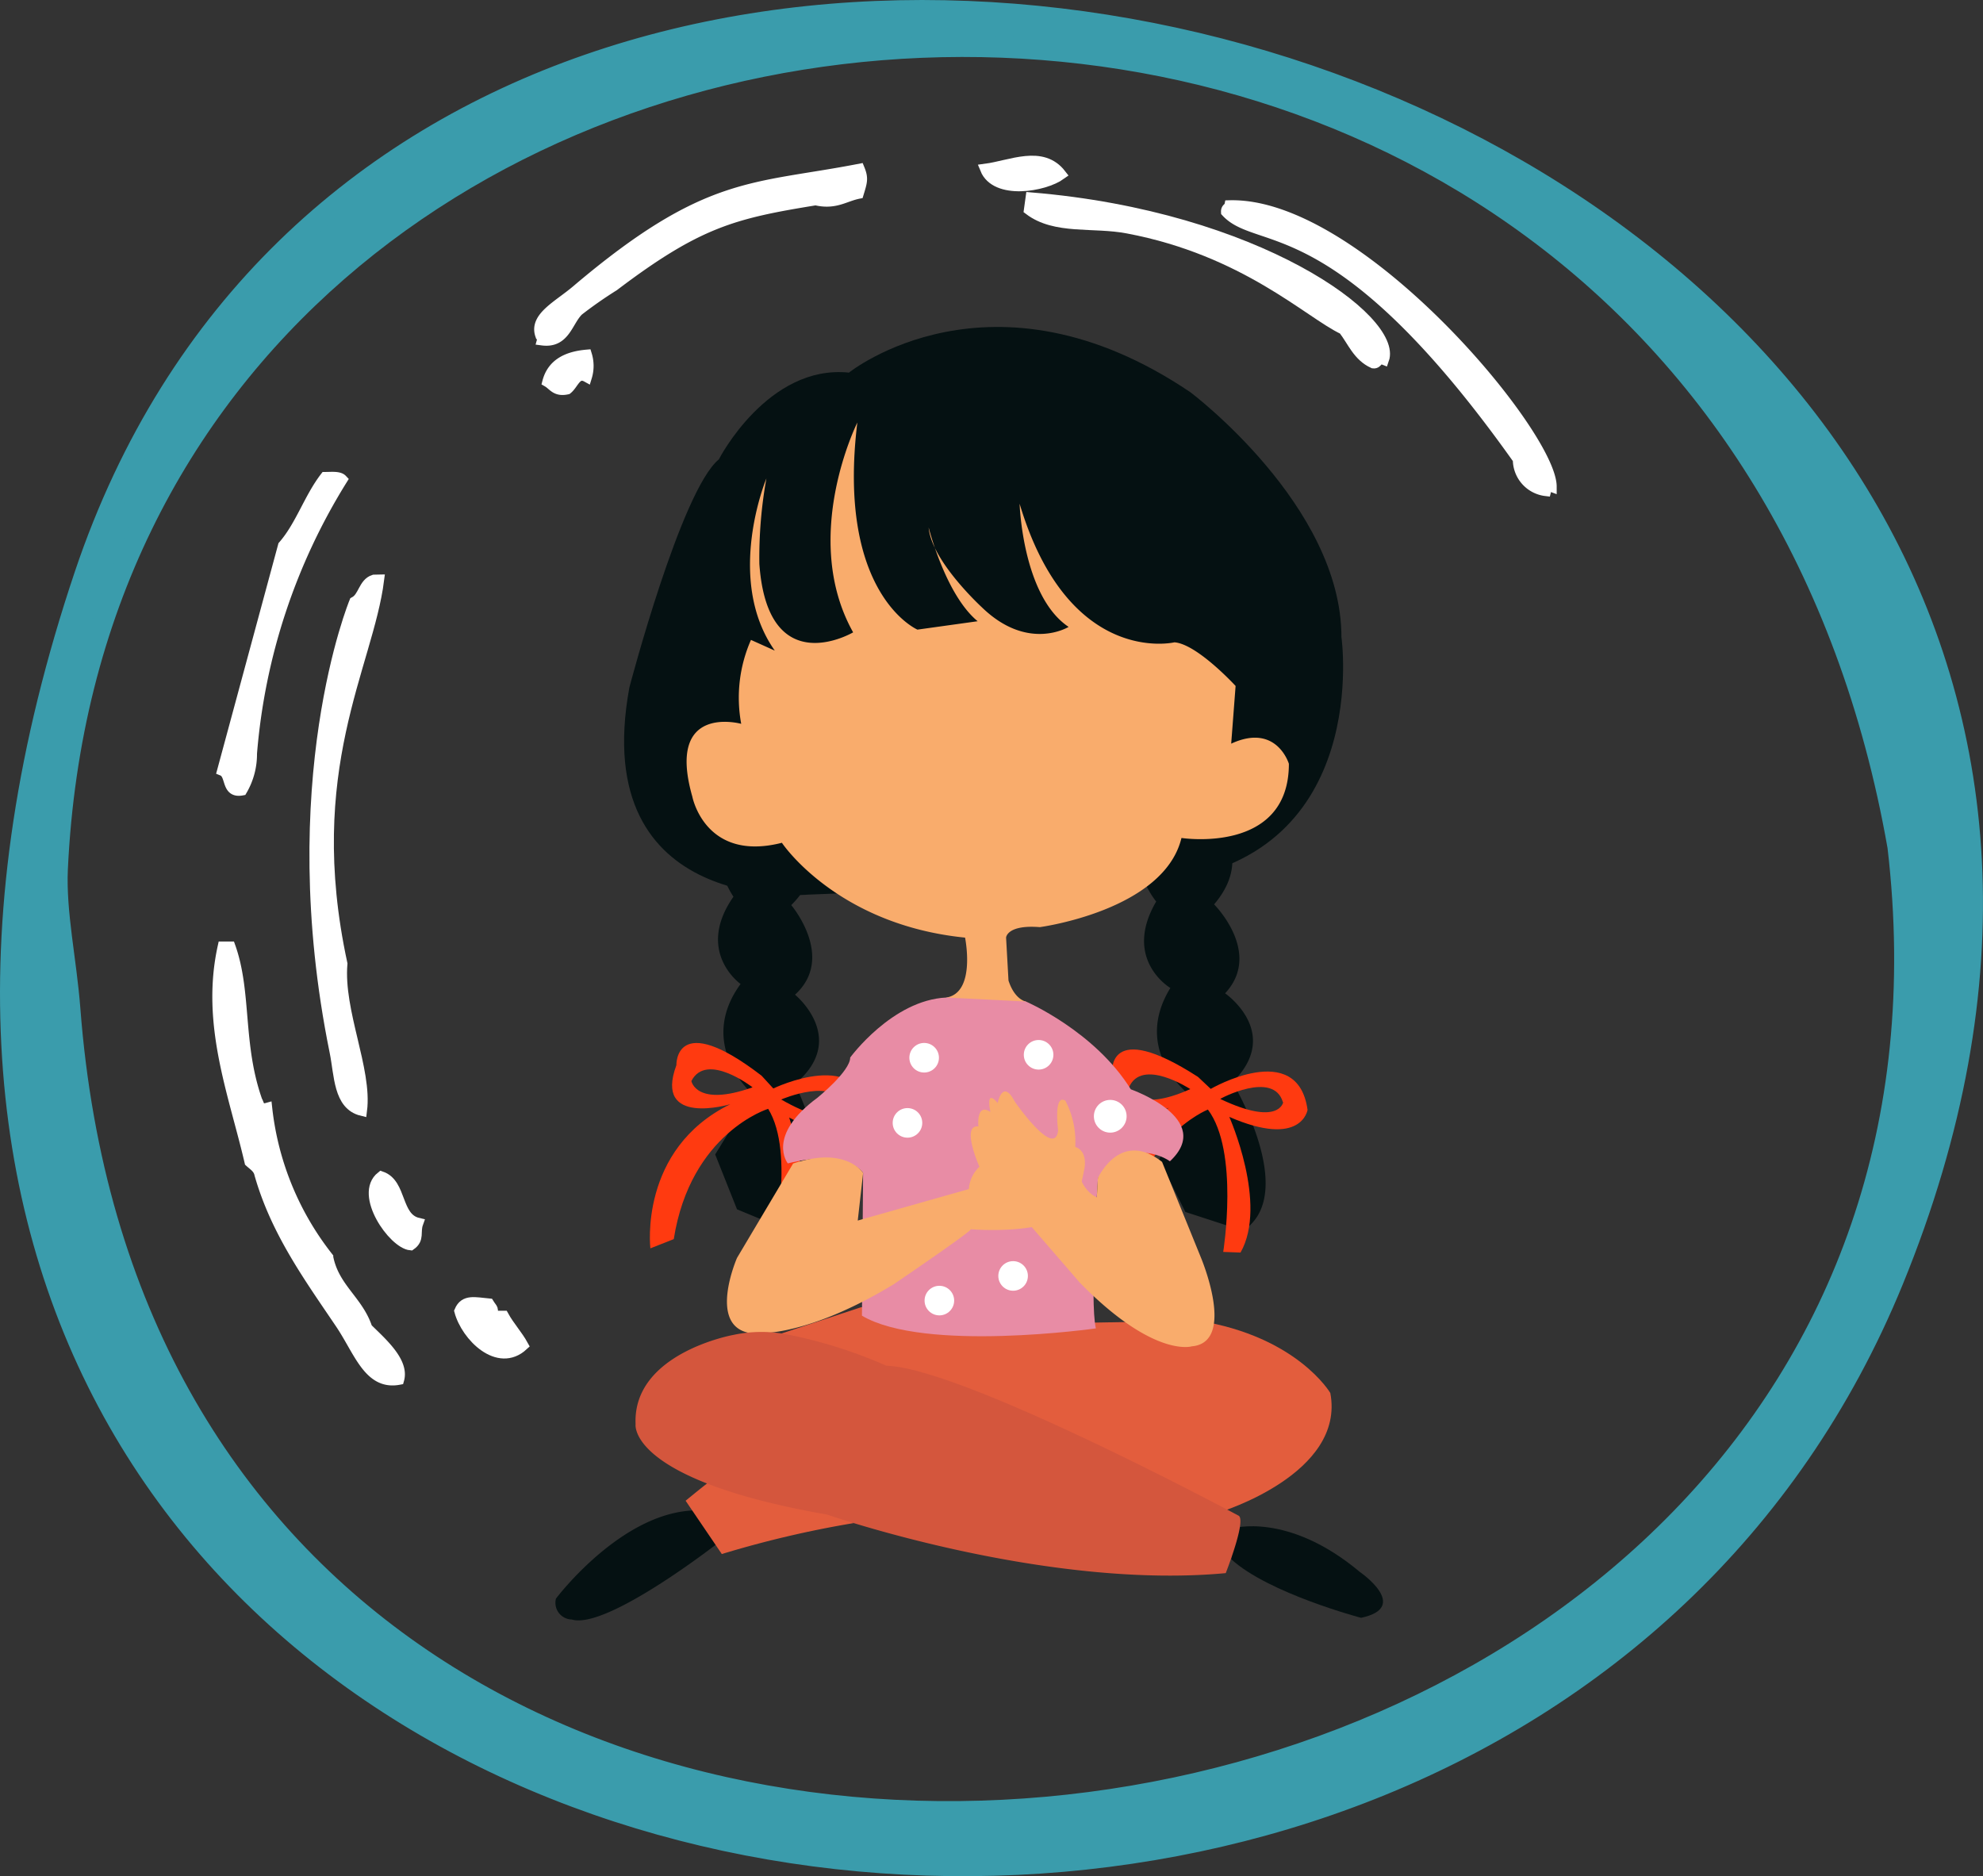 <svg xmlns="http://www.w3.org/2000/svg" viewBox="0 0 189.04 178.85"><rect x="0" y="0" width="189.04" height="178.85" fill="#333333" stroke="none"/><defs><style>.cls-1{fill:#3a9cac;stroke:#3a9cac;stroke-width:2px;}.cls-1,.cls-9{stroke-miterlimit:10;}.cls-1,.cls-4,.cls-5,.cls-9{fill-rule:evenodd;}.cls-2,.cls-4{fill:#051112;}.cls-3{fill:#e35d3d;}.cls-5{fill:#ff3a10;}.cls-6{fill:#f9ac6c;}.cls-7{fill:#e88ca5;}.cls-8{fill:#d4563d;}.cls-10,.cls-9{fill:#fff;}.cls-9{stroke:#fff;}</style></defs><title>ch2</title><g id="Layer_2" data-name="Layer 2"><g id="Layer_1-2" data-name="Layer 1"><path class="cls-1" d="M8.09,54.79C-36.37,187,141.28,217.84,180.46,122.07,227.39,7.35,42.4-47.17,8.09,54.79ZM6.66,96.16C6.31,91.59,5.28,87,5.47,82.84,10.08-15.6,162-26.88,180.93,80.7,193.56,188.27,15.47,211.62,6.66,96.16Z"/><path class="cls-2" d="M53,152.39s6.39-8.51,13.59-8.41l2,3s-10.75,8.42-14.09,7.4A1.59,1.59,0,0,1,53,152.39Z"/><path class="cls-2" d="M117.48,145.7s5.28-1.62,12.17,4.16c0,0,4.87,3.35.1,4.36,0,0-8.82-2.33-12.37-5.58Z"/><path class="cls-3" d="M82.09,124.61l-8,2.64,16.43,10,25.76,6.9s12-3.65,10.54-11.36c0,0-3.14-5.37-12.57-6.89l-11.16.2Z"/><path class="cls-3" d="M65.36,143.06l3.45,5.08a99.33,99.33,0,0,1,12.57-2.95l-7.91-4.56s-3.45-.91-4-.71S65.36,143.06,65.36,143.06Z"/><path class="cls-2" d="M80.93,35.52s13.6-10.94,32.55,1.87c0,0,14.4,10.8,14.4,23.34,0,0,2.94,20.68-16.54,23.21L77.06,85.28S56,87.28,60,65.53c0,0,4.93-18.8,8.53-21.74C68.52,43.79,73.19,34.72,80.93,35.52Z"/><path class="cls-4" d="M116.23,51.24s0,5.47-2.41,7.14c0,0,3.16,5.37-.39,9.8,0,0,4.73,3,1.22,8.64,0,0,5.57,4.15,1.09,9.39,0,0,4.64,4.62,1.05,8.48,0,0,5.47,3.77.71,8.48,0,0,6.37,10.65,1,14.15L113,115.53l-2.5-5,3.07-6s-5.77-4.21-2-10.35c0,0-4.59-2.71-1.35-8.24a8.2,8.2,0,0,1-1.38-7.47s-6.18-4.34-1-10.7c0,0-3.64-6.31-.32-9.36,0,0-4.11-5.9,1.55-10.65l0-3.55"/><path class="cls-5" d="M105,119.93l2.15-1.05c.79-10.24,8-13.11,8-13.11,3,4,1.46,13.57,1.46,13.57l1.65.06c2.63-4.63-1.07-12.93-1.07-12.93,6.9,3,7.46-.67,7.46-.67-.94-6.82-9.23-2-9.23-2l-1.21-1.14c-8.78-5.67-8.18-.36-8.18-.36-1.71,6.07,5.42,3.3,5.42,3.3C103.07,110.58,105,119.93,105,119.93Zm17.33-14.86s-.4,2.35-6-.31C116.25,104.76,121.41,102,122.3,105.07Zm-14.72-1.38c1.21-2.93,5.86.13,5.86.13C108.23,106.17,107.58,103.69,107.58,103.69Z"/><path class="cls-4" d="M78.74,51.47s-.42,5.45-3,6.91c0,0,2.73,5.61-1.17,9.74,0,0,4.47,3.35.52,8.72,0,0,5.23,4.58.34,9.44,0,0,4.25,5,.36,8.54,0,0,5.15,4.2,0,8.51,0,0,5.5,11.12-.14,14.18l-5.39-2.23-2.08-5.23,3.54-5.77S66.35,99.62,70.6,93.8c0,0-4.35-3.06-.68-8.32a8.17,8.17,0,0,1-.77-7.55S63.34,73.1,69,67.19c0,0-3.13-6.59.43-9.36,0,0-3.63-6.21,2.4-10.49l.32-3.54"/><path class="cls-5" d="M62,119l2.23-.88c1.6-10.14,9-12.42,9-12.42,2.63,4.25.36,13.64.36,13.64l1.64.19c3-4.4,0-13,0-13,6.63,3.58,7.49-.07,7.49-.07-.39-6.87-9-2.7-9-2.7l-1.12-1.22c-8.3-6.37-8.12-1-8.12-1-2.2,5.91,5.14,3.72,5.14,3.72C60.87,109.55,62,119,62,119ZM80.47,105.6s-.58,2.32-6-.79C74.47,104.81,79.83,102.51,80.47,105.6Zm-14.56-2.55c1.44-2.82,5.83.6,5.83.6C66.36,105.57,65.91,103.05,65.91,103.05Z"/><path class="cls-6" d="M92,89.38s1.07,5.24-1.78,5.71c0,0,2.74,4.54,7.58.38,0,0-1.06-.15-1.66-2l-.23-4.09s.06-1.25,3.22-1c0,0,11.83-1.58,13.5-8.5,0,0,10.24,1.59,10.24-7.07,0,0-1.17-3.92-5.5-1.92l.42-5.5s-3.67-4-5.83-4.16c0,0-10.09,2.4-14.76-13.21,0,0,.27,8.8,4.67,11.74,0,0-3.87,2.4-8.27-1.87,0,0-4.8-4.4-5.07-7.6,0,0,1.6,6.4,4.67,8.93l-5.74.8s-7.73-3.33-5.73-19.74c0,0-5.47,10.94-.4,20,0,0-8.14,4.8-8.94-6.53a42.56,42.56,0,0,1,.67-8.14s-4,9.6.8,16.41L71.59,61a13.66,13.66,0,0,0-.93,8S63.45,67,66,75.94c0,0,1.2,6.27,8.54,4.4C74.53,80.34,79.74,88.15,92,89.38Z"/><path class="cls-7" d="M75.1,110.9s-2.11-2.62,2.83-6.26c0,0,3.12-2.52,3.12-3.83,0,0,4-5.48,9.17-5.72l7.58.38s6.56,2.82,10,8.37c0,0,8.06,2.82,3.73,6.86,0,0-3.53-2.63-6.86,1.61,0,0-.81,11.7-.2,14.32,0,0-16.34,2.32-22.3-1.21l.11-13.61S80.85,109.49,75.1,110.9Z"/><path class="cls-6" d="M75.61,110.91l-5.35,9s-2.82,6.45,1.21,7.16c0,0,4.74.8,13.72-4.64,0,0,7.36-5,7.36-5.25,0,0,8.38.71,9.89-2.32a20.79,20.79,0,0,0,.91-3.33s1.31-5-6.86-.3c0,0,3.73-7.67-3.13,0a3.23,3.23,0,0,0-1,2.12l-10.59,3,.51-4.53S80.68,109.22,75.61,110.91Z"/><path class="cls-6" d="M110.78,110.76l3.68,9.06s3.46,8.14-.84,8.52c0,0-3.61,1.15-10.68-6.07L93.36,111.2s-1.78-4-.09-3.82c0,0-.23-2.3,1.15-1.38,0,0-.53-2.31.69-.85,0,0,.46-2.38,1.62-.15,0,0,3.83,5.53,4.14,2.76,0,0-.46-3.53.69-2.84a8.42,8.42,0,0,1,.92,4.69s-.07,3.53,2.08,4.53l.1-1.83S106.78,107.61,110.78,110.76Z"/><path class="cls-8" d="M69.92,127.25s-9.63,1.72-9.33,8.51c0,0-.81,5.28,18.26,8.62,0,0,20.68,7.2,38,5.58,0,0,2-5.07,1.22-5.48,0,0-26.26-14.09-33.57-14.29a45.21,45.21,0,0,0-9.53-3A12.86,12.86,0,0,0,69.92,127.25Z"/><path class="cls-9" d="M52.2,36.4c.54.31.78.94,1.87.7.62-.49.88-1.71,1.86-1.17a3.58,3.58,0,0,0,0-2.1C54,34,52.64,34.73,52.2,36.4Z"/><path class="cls-9" d="M54.93,27.7c-1.74,1.47-4,2.54-3.41,4.24.17.07.24.23.17.49,2.18.29,2.4-1.8,3.45-2.82a40.24,40.24,0,0,1,3.38-2.36c8-6.06,11.4-6.91,19.24-8.18,1.86.44,2.77-.36,4.08-.62.34-1.12.46-1.44.09-2.34C71.77,18.08,67.41,17.11,54.93,27.7Z"/><path class="cls-9" d="M31,45.49c-1.54,2-2.35,4.64-4,6.53L21.2,73.46c.89.36.33,2.16,1.87,1.87a6.82,6.82,0,0,0,.93-3.5,58.24,58.24,0,0,1,8.62-26.11C32.32,45.4,31.61,45.49,31,45.49Z"/><path class="cls-9" d="M35.65,55.28c-1,.31-1,1.66-1.86,2.1,0,0-7.1,17.18-1.87,42.89.45,2.2.35,5.06,2.57,5.6.5-3.93-2.26-9.43-1.87-14-4-18.51,2.46-28.39,3.5-36.6Z"/><path class="cls-9" d="M101.15,16.63c-1.81-2.34-4.77-.84-7.22-.52C94.93,18.58,99.55,17.79,101.15,16.63Z"/><path class="cls-9" d="M98.11,20c2.51,1.9,6.1,1.13,9.4,1.76,11.19,2.11,17.3,8.11,20.56,9.64.88,1.13,1.37,2.55,2.85,3.22.46.06.38-.59,1-.34,1.32-3.74-12-13.65-33.65-15.44Z"/><path class="cls-9" d="M35,126.61c-.86-2.63-3.16-3.82-3.73-6.76a27.88,27.88,0,0,1-5.82-14.22c-.75.21-.73-.36-.94-.7-1.89-5.36-1-10.3-2.56-14.68h-.7c-1.63,7.37,1.05,14,2.56,20.51.37.34.82.59.94,1.17,1.56,5.48,4.7,9.79,7.69,14.22,1.8,2.66,2.71,5.9,5.59,5.36C38.52,129.78,36.29,127.9,35,126.61Z"/><path class="cls-9" d="M116.9,20.2c3.12,3.38,10.65-.61,27.82,23.59a3,3,0,0,0,2.65,3c.07-.28.15-.54.53-.4,0-5-18.45-27.12-30.68-26.8C117.17,19.84,116.88,19.82,116.9,20.2Z"/><path class="cls-9" d="M36.35,112.16c-2.13,1.7,1.14,6.38,2.8,6.53.85-.6.38-1.22.7-2.1C37.72,116.08,38.32,112.84,36.35,112.16Z"/><path class="cls-9" d="M46.84,125.45c.26-.73.11-.62-.23-1.17-1.33-.12-2.32-.43-2.8.7.64,2.4,3.69,5.46,6.06,3.27-.55-1-1.31-1.8-1.86-2.8Z"/><circle class="cls-10" cx="105.84" cy="106.41" r="1.56"/><circle class="cls-10" cx="89.55" cy="123.98" r="1.41"/><circle class="cls-10" cx="96.58" cy="121.63" r="1.41"/><circle class="cls-10" cx="88.1" cy="100.83" r="1.41"/><circle class="cls-10" cx="86.51" cy="107.04" r="1.41"/><circle class="cls-10" cx="99.01" cy="100.55" r="1.41"/></g></g></svg>
